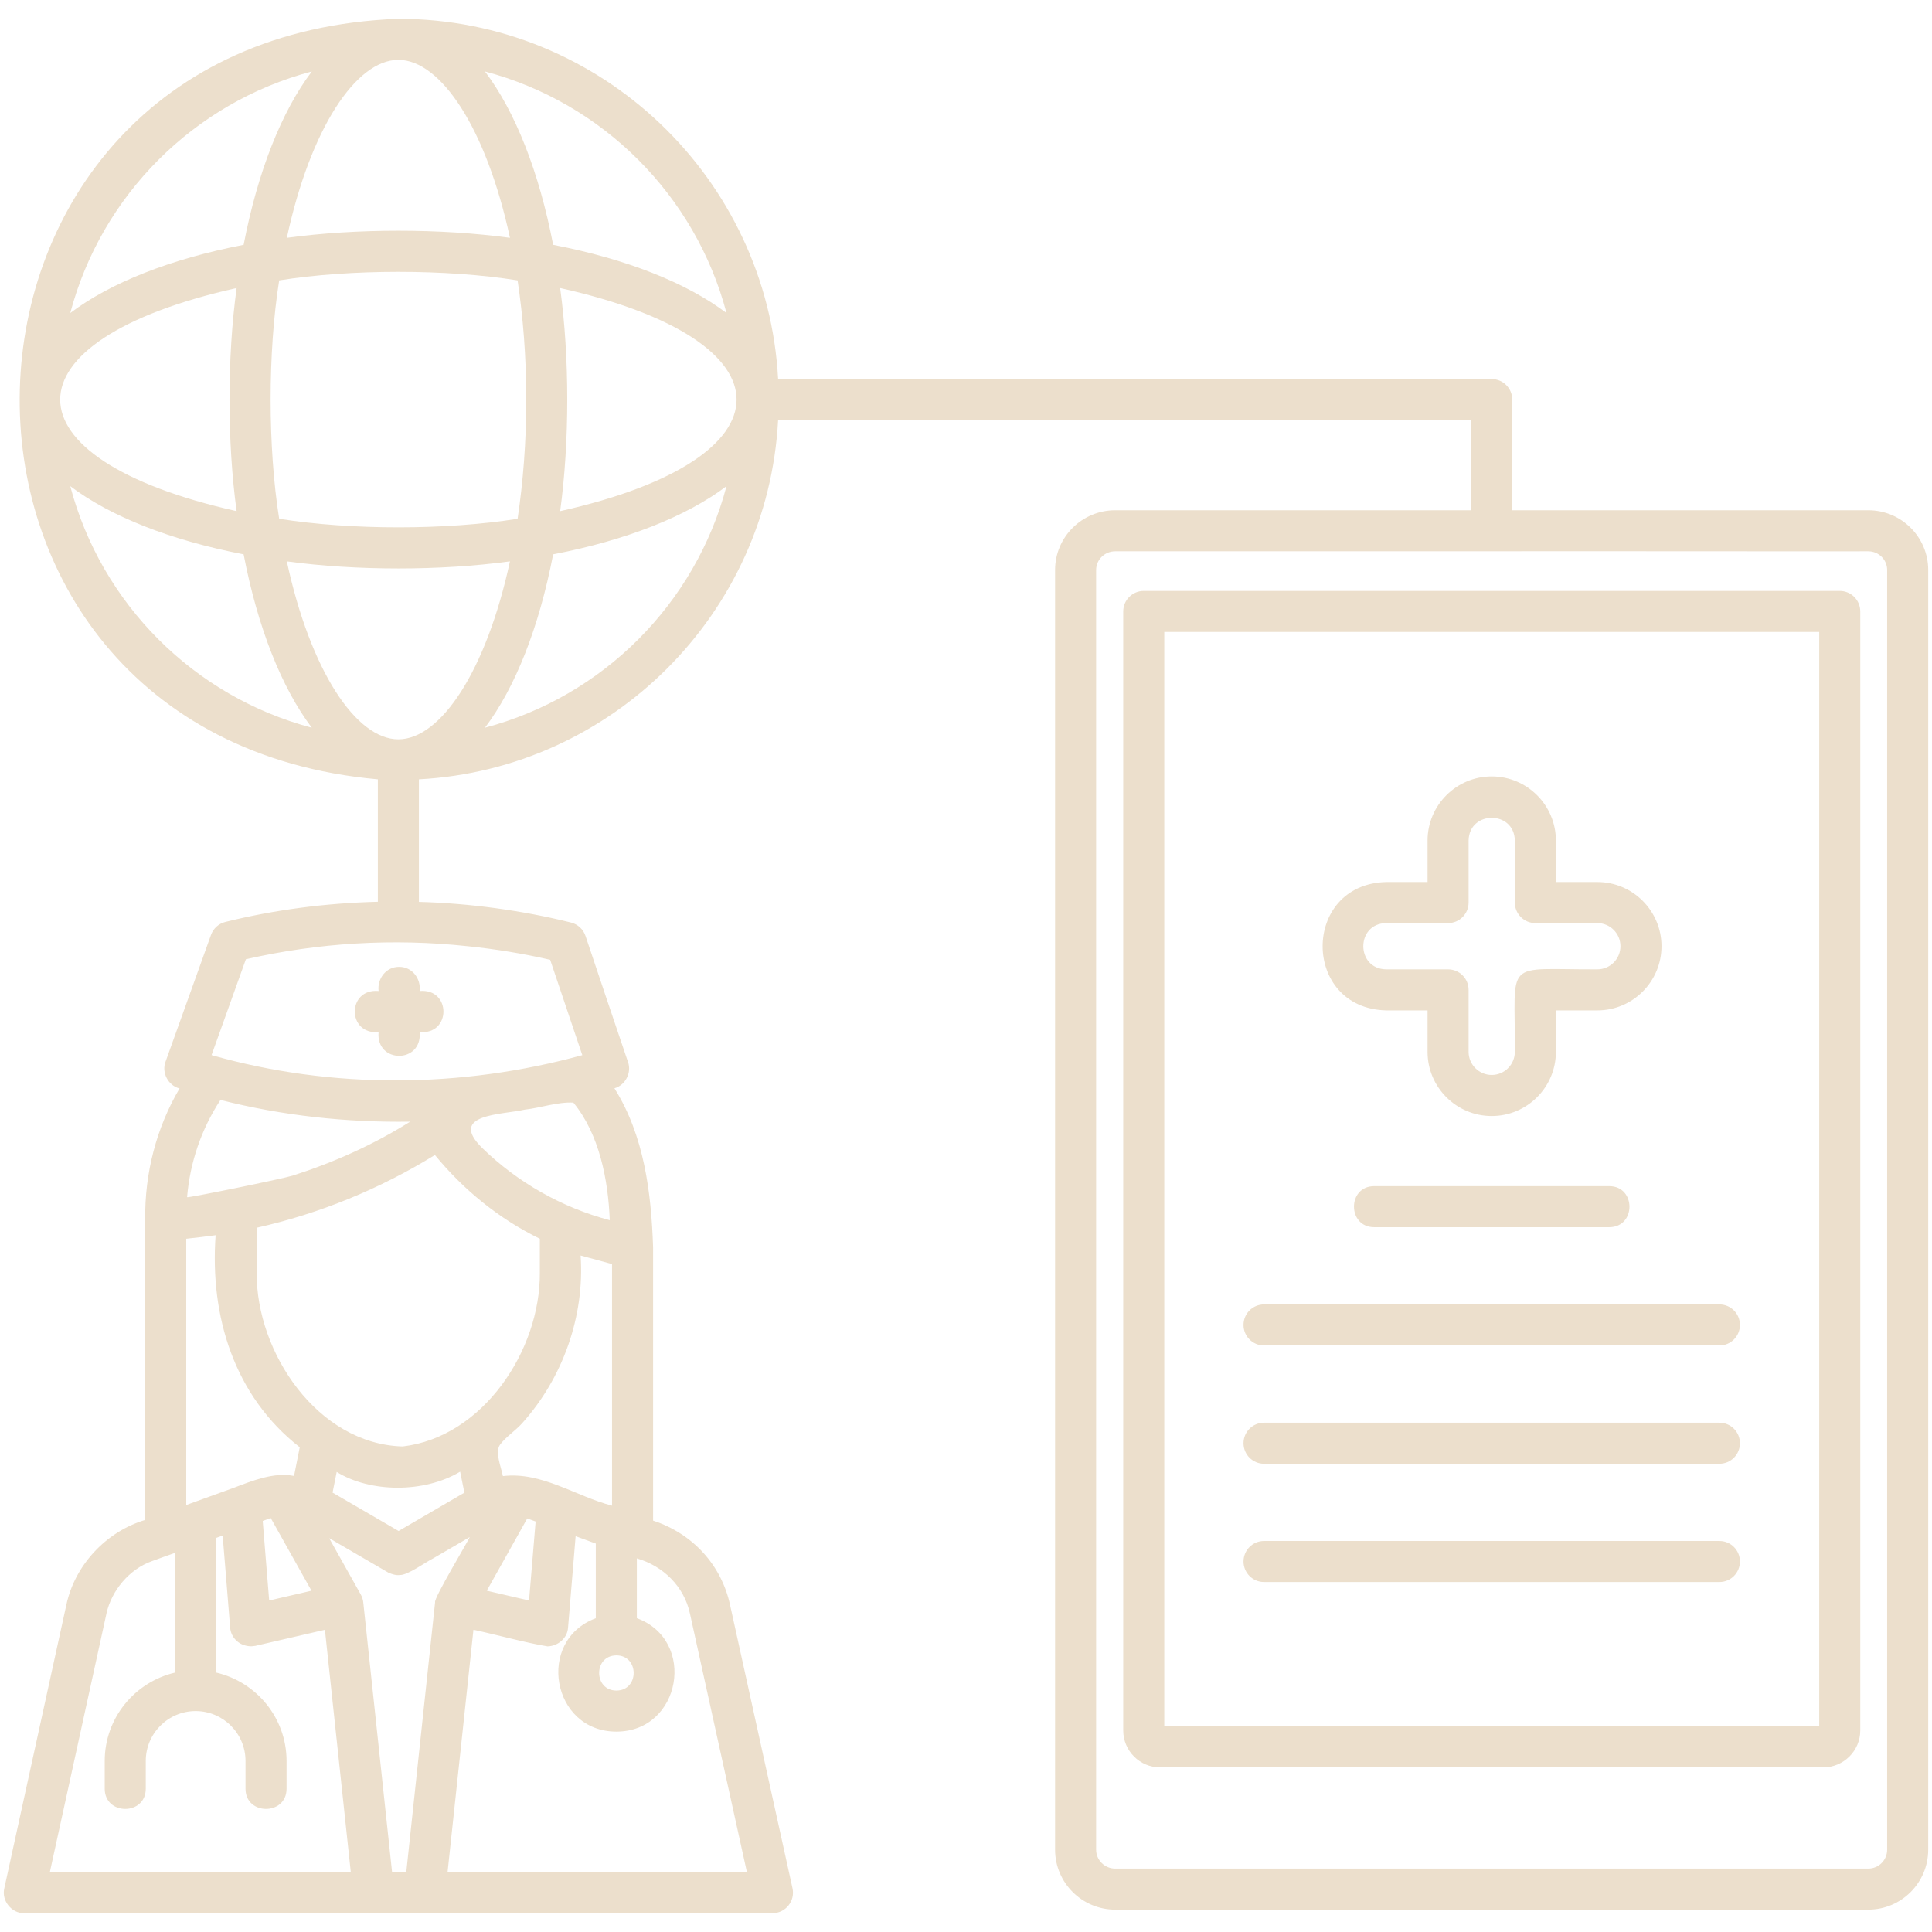 <svg id="Layer_1" enable-background="new 0 0 512 512" viewBox="0 0 512 512" xmlns="http://www.w3.org/2000/svg" width="300" height="300" version="1.1" xmlns:xlink="http://www.w3.org/1999/xlink" xmlns:svgjs="http://svgjs.dev/svgjs"><g transform="matrix(1,0,0,1,0,0)"><path d="m495.117 135.218h-94.355v-29.322c0-3.007-2.433-5.439-5.439-5.439h-189.113c-2.852-53.112-46.828-95.476-100.634-95.476-130.518 4.837-135.198 189.931-5.439 201.549v32.45c-13.706.342-27.291 2.098-40.413 5.344-1.769.436-3.203 1.737-3.814 3.453l-12.037 33.571c-1.115 2.889.701 6.358 3.708 7.099-6.146 10.458-9.239 22.403-9.104 34.743-0 0-0 79.607-0 79.607-10.441 3.117-18.65 12.054-20.881 22.45-0-0-16.456 75.168-16.456 75.168-.798 3.268 1.938 6.693 5.312 6.603-0.0 0 198.255 0 198.255 0 1.647 0 3.208-.749 4.239-2.034 1.036-1.28 1.429-2.964 1.073-4.574l-16.541-75.062c-2.3-10.651-9.96-18.95-20.403-22.369v-72.485c-.497-14.459-2.354-29.513-10.246-42.09 2.896-.795 4.624-4.147 3.595-6.965-3.754-11.099-7.532-22.234-11.251-33.38-.584-1.774-2.04-3.123-3.851-3.575-12.916-3.211-26.909-5.112-40.307-5.474v-32.479c51.295-2.755 92.44-43.9 95.195-95.195h183.673v23.882h-94.334c-8.791 0-15.941 7.102-15.941 15.829v339.147c0 8.759 7.15 15.883 15.941 15.883h199.567c8.759 0 15.883-7.123 15.883-15.883v-339.147c-0-8.727-7.123-15.829-15.883-15.829zm-302.585-52.265c-10.579-7.999-26.555-14.337-45.942-18.071-3.734-19.39-10.073-35.367-18.072-45.947 31.208 8.246 55.769 32.809 64.013 64.018zm-53.066 22.943c0 11.352-.857 21.91-2.299 31.585-18.958 3.024-44.224 3.024-63.182 0-3.023-18.956-3.023-44.219.001-63.175 18.958-3.024 44.222-3.024 63.181 0 1.443 9.677 2.299 20.236 2.299 31.59zm-33.89-90.036c11.213 0 23.299 18.131 29.563 47.163-18.428-2.509-40.698-2.509-59.126 0 6.265-29.032 18.35-47.163 29.563-47.163zm-22.943 3.075c-7.999 10.58-14.337 26.558-18.072 45.947-19.388 3.734-35.362 10.072-45.942 18.071 8.245-31.209 32.805-55.772 64.013-64.018zm-19.931 57.399c-2.508 18.426-2.509 40.693 0 59.12-62.35-13.927-62.329-45.196 0-59.12zm-44.084 52.501c10.579 7.998 26.555 14.336 45.942 18.07 3.734 19.39 10.072 35.367 18.072 45.947-31.209-8.245-55.771-32.807-64.014-64.017zm39.805 162.66c16.388 4.166 33.371 6.002 50.269 5.757-9.694 6.085-20.225 10.811-31.118 14.296-2.657.844-28.02 6.014-27.995 5.717.776-9.252 3.783-18.033 8.844-25.769zm48.308 91.83c-22.528-.606-38.834-24.861-38.711-46.016 0-.001 0-11.942 0-11.942 16.709-3.75 32.666-10.293 47.236-19.283 7.588 9.26 17.033 16.941 27.805 22.199v9.025c.134 20.497-15.014 43.502-36.331 46.017zm16.337 12.244-17.431 10.157-17.504-10.169 1.093-5.481c8.877 5.5 23.135 5.663 32.716-.064zm-40.522 25.985-11.211 2.595c-.369-4.421-1.342-16.498-1.71-21.078l2.125-.773zm-33.191-93.271c2.591-.289 5.198-.569 7.787-.933-1.553 21.512 4.922 42.616 22.293 56.189l-1.513 7.601c-5.352-1.066-11.054 1.281-15.882 3.108-3.094 1.103-9.641 3.5-12.685 4.593v-70.558zm-36.147 167.855 15.027-68.64c1.365-6.023 6.041-11.659 12.026-13.779.48-.186 5.781-2.096 6.119-2.191v31.727c-10.65 2.491-18.629 12.014-18.629 23.412v7.384c.037 7.113 10.845 7.117 10.879-0.0 0.0 0.0 0-7.383 0-7.383 0-7.288 5.928-13.216 13.216-13.216s13.216 5.928 13.216 13.216v7.384c.018 7.108 10.857 7.116 10.879-0.0 0.0 0.0 0-7.383 0-7.383 0-11.418-8.004-20.958-18.682-23.429v-35.669l1.744-.634.898 10.911 1.088 13.46c.15 2.296 1.866 4.258 4.086 4.783 1.126.301 2.305.219 3.423-.116 0 0 17.607-4.069 17.607-4.069l6.856 64.234h-79.753zm102.094-71.503-7.633 71.503h-3.766l-7.633-71.503c-.074-.733-.303-1.44-.664-2.082l-8.377-14.926c-.006-.001 15.796 9.192 15.798 9.195.909.36 1.972.724 2.944.571 2.027.107 6.981-3.515 8.737-4.357-0-0 9.779-5.696 9.779-5.696-.494 1.21-9.631 16.326-9.184 17.295zm53.469-11.65c6.897 1.996 12.492 7.35 14.061 14.593 0-0 15.107 68.56 15.107 68.56h-79.328c.583-5.476 6.118-57.335 6.854-64.23 5.159 1.068 14.441 3.591 19.653 4.397 2.748-.079 5.25-2.161 5.423-4.988 0.0 0 2.005-24.209 2.005-24.209l5.346 1.951v19.79c-15.914 5.875-11.702 30.049 5.461 30.048 17.186-.003 21.373-24.223 5.418-30.061v-15.85zm-39.771 8.567c.836-1.492 10.227-18.263 10.727-19.152.041-.003 2.181.804 2.219.812l-1.742 20.938c-1.64-.377-9.407-2.181-11.204-2.598zm34.303 17.143c6.127-.05 6.18 9.291.05 9.323-6.061-.029-6.118-9.233-.05-9.323zm-1.107-39.681c-9.594-2.467-18.638-9.078-28.919-7.832-.495-2.453-2.188-6.431-.728-8.375 1.531-2.038 4.056-3.669 5.793-5.598 10.784-11.983 16.639-28.37 15.525-44.484 2.774.754 5.548 1.509 8.33 2.265-.001 21.341-.001 42.682-.002 64.024zm-.601-75.648c-12.671-3.346-24.449-10.019-33.833-19.168-9.139-9.052 5.29-8.747 11.312-10.138 4.268-.467 8.636-2.082 12.882-1.857 6.87 8.374 9.22 20.452 9.638 31.163zm-37.582-72.604c7.405.76 14.719 1.965 21.789 3.591 2.84 8.496 5.687 16.815 8.515 25.269-31.967 8.776-66.27 9.077-98.254-.011l9.099-25.401c19.167-4.377 39.082-5.59 58.85-3.447zm-18.438-54.835c-11.213 0-23.299-18.132-29.563-47.163 18.427 2.509 40.699 2.509 59.126 0-6.264 29.031-18.35 47.163-29.563 47.163zm22.943-3.075c8-10.58 14.338-26.557 18.072-45.947 19.387-3.734 35.363-10.072 45.942-18.07-8.243 31.21-32.805 55.772-64.014 64.017zm19.93-57.399c2.509-18.427 2.508-40.693 0-59.12 62.346 13.928 62.334 45.197 0 59.12zm351.671 354.741c0 2.757-2.247 5.004-5.004 5.004h-199.567c-2.789 0-5.062-2.247-5.062-5.004v-339.147c0-2.73 2.273-4.951 5.062-4.951h99.694c.138-.072 99.711.052 99.874-0 2.757 0 5.003 2.221 5.003 4.951zm-12.563-333.596h-184.45c-3.007 0-5.439 2.433-5.439 5.439v296.551c0 5.397 4.393 9.79 9.79 9.79h175.69c5.429 0 9.848-4.393 9.848-9.79v-296.551c0-3.007-2.433-5.439-5.439-5.439zm-5.439 300.902h-173.571v-290.023h173.571zm-376.346-201.272c3.435-.027 5.816 3.084 5.439 6.396 8.413-.747 8.408 11.628 0 10.879.743 8.406-11.624 8.401-10.879 0-8.406.743-8.401-11.624 0-10.879-.377-3.311 2.005-6.423 5.439-6.396zm261.562 11.537h10.985v10.98c0 9.381 7.628 17.009 17.003 17.009 9.381 0 17.009-7.628 17.009-17.009v-10.98h10.985c9.375 0 17.003-7.628 17.003-17.009 0-9.381-7.628-17.009-17.003-17.009h-10.985v-10.98c0-9.381-7.628-17.009-17.009-17.009-9.375 0-17.003 7.628-17.003 17.009v10.98h-10.985c-22.43.585-22.422 33.437 0 34.017zm0-23.139h16.424c3.007 0 5.439-2.433 5.439-5.439v-16.419c.138-8.04 12.108-8.066 12.254 0 0-0 0 16.419 0 16.419 0 3.007 2.433 5.439 5.439 5.439h16.424c3.378 0 6.125 2.752 6.125 6.13 0 3.378-2.746 6.13-6.125 6.13-25.167.11-21.712-3.154-21.863 21.859-0 3.378-2.752 6.13-6.13 6.13s-6.125-2.752-6.125-6.13v-16.419c0-3.007-2.433-5.439-5.439-5.439h-16.424c-8.038-.14-8.068-12.113 0-12.26zm59.158 69.713c7.095.025 7.129 10.851-0 10.879 0.0 0-62.335 0-62.335 0-7.095-.025-7.129-10.851 0-10.879-0 0 62.335 0 62.335 0zm-96.947 36.785c0-3.007 2.433-5.439 5.439-5.439h120.681c3.007 0 5.439 2.433 5.439 5.439s-2.433 5.439-5.439 5.439h-120.681c-3.007-0-5.439-2.433-5.439-5.439zm0 31.345c0-3.007 2.433-5.439 5.439-5.439h120.681c3.007 0 5.439 2.433 5.439 5.439 0 3.007-2.433 5.439-5.439 5.439h-120.681c-3.007 0-5.439-2.433-5.439-5.439zm0 31.345c0-3.007 2.433-5.439 5.439-5.439h120.681c3.007 0 5.439 2.433 5.439 5.439 0 3.007-2.433 5.439-5.439 5.439h-120.681c-3.007 0-5.439-2.433-5.439-5.439z" fill="#ecdfccff" data-original-color="#000000ff" stroke="none"/></g></svg>